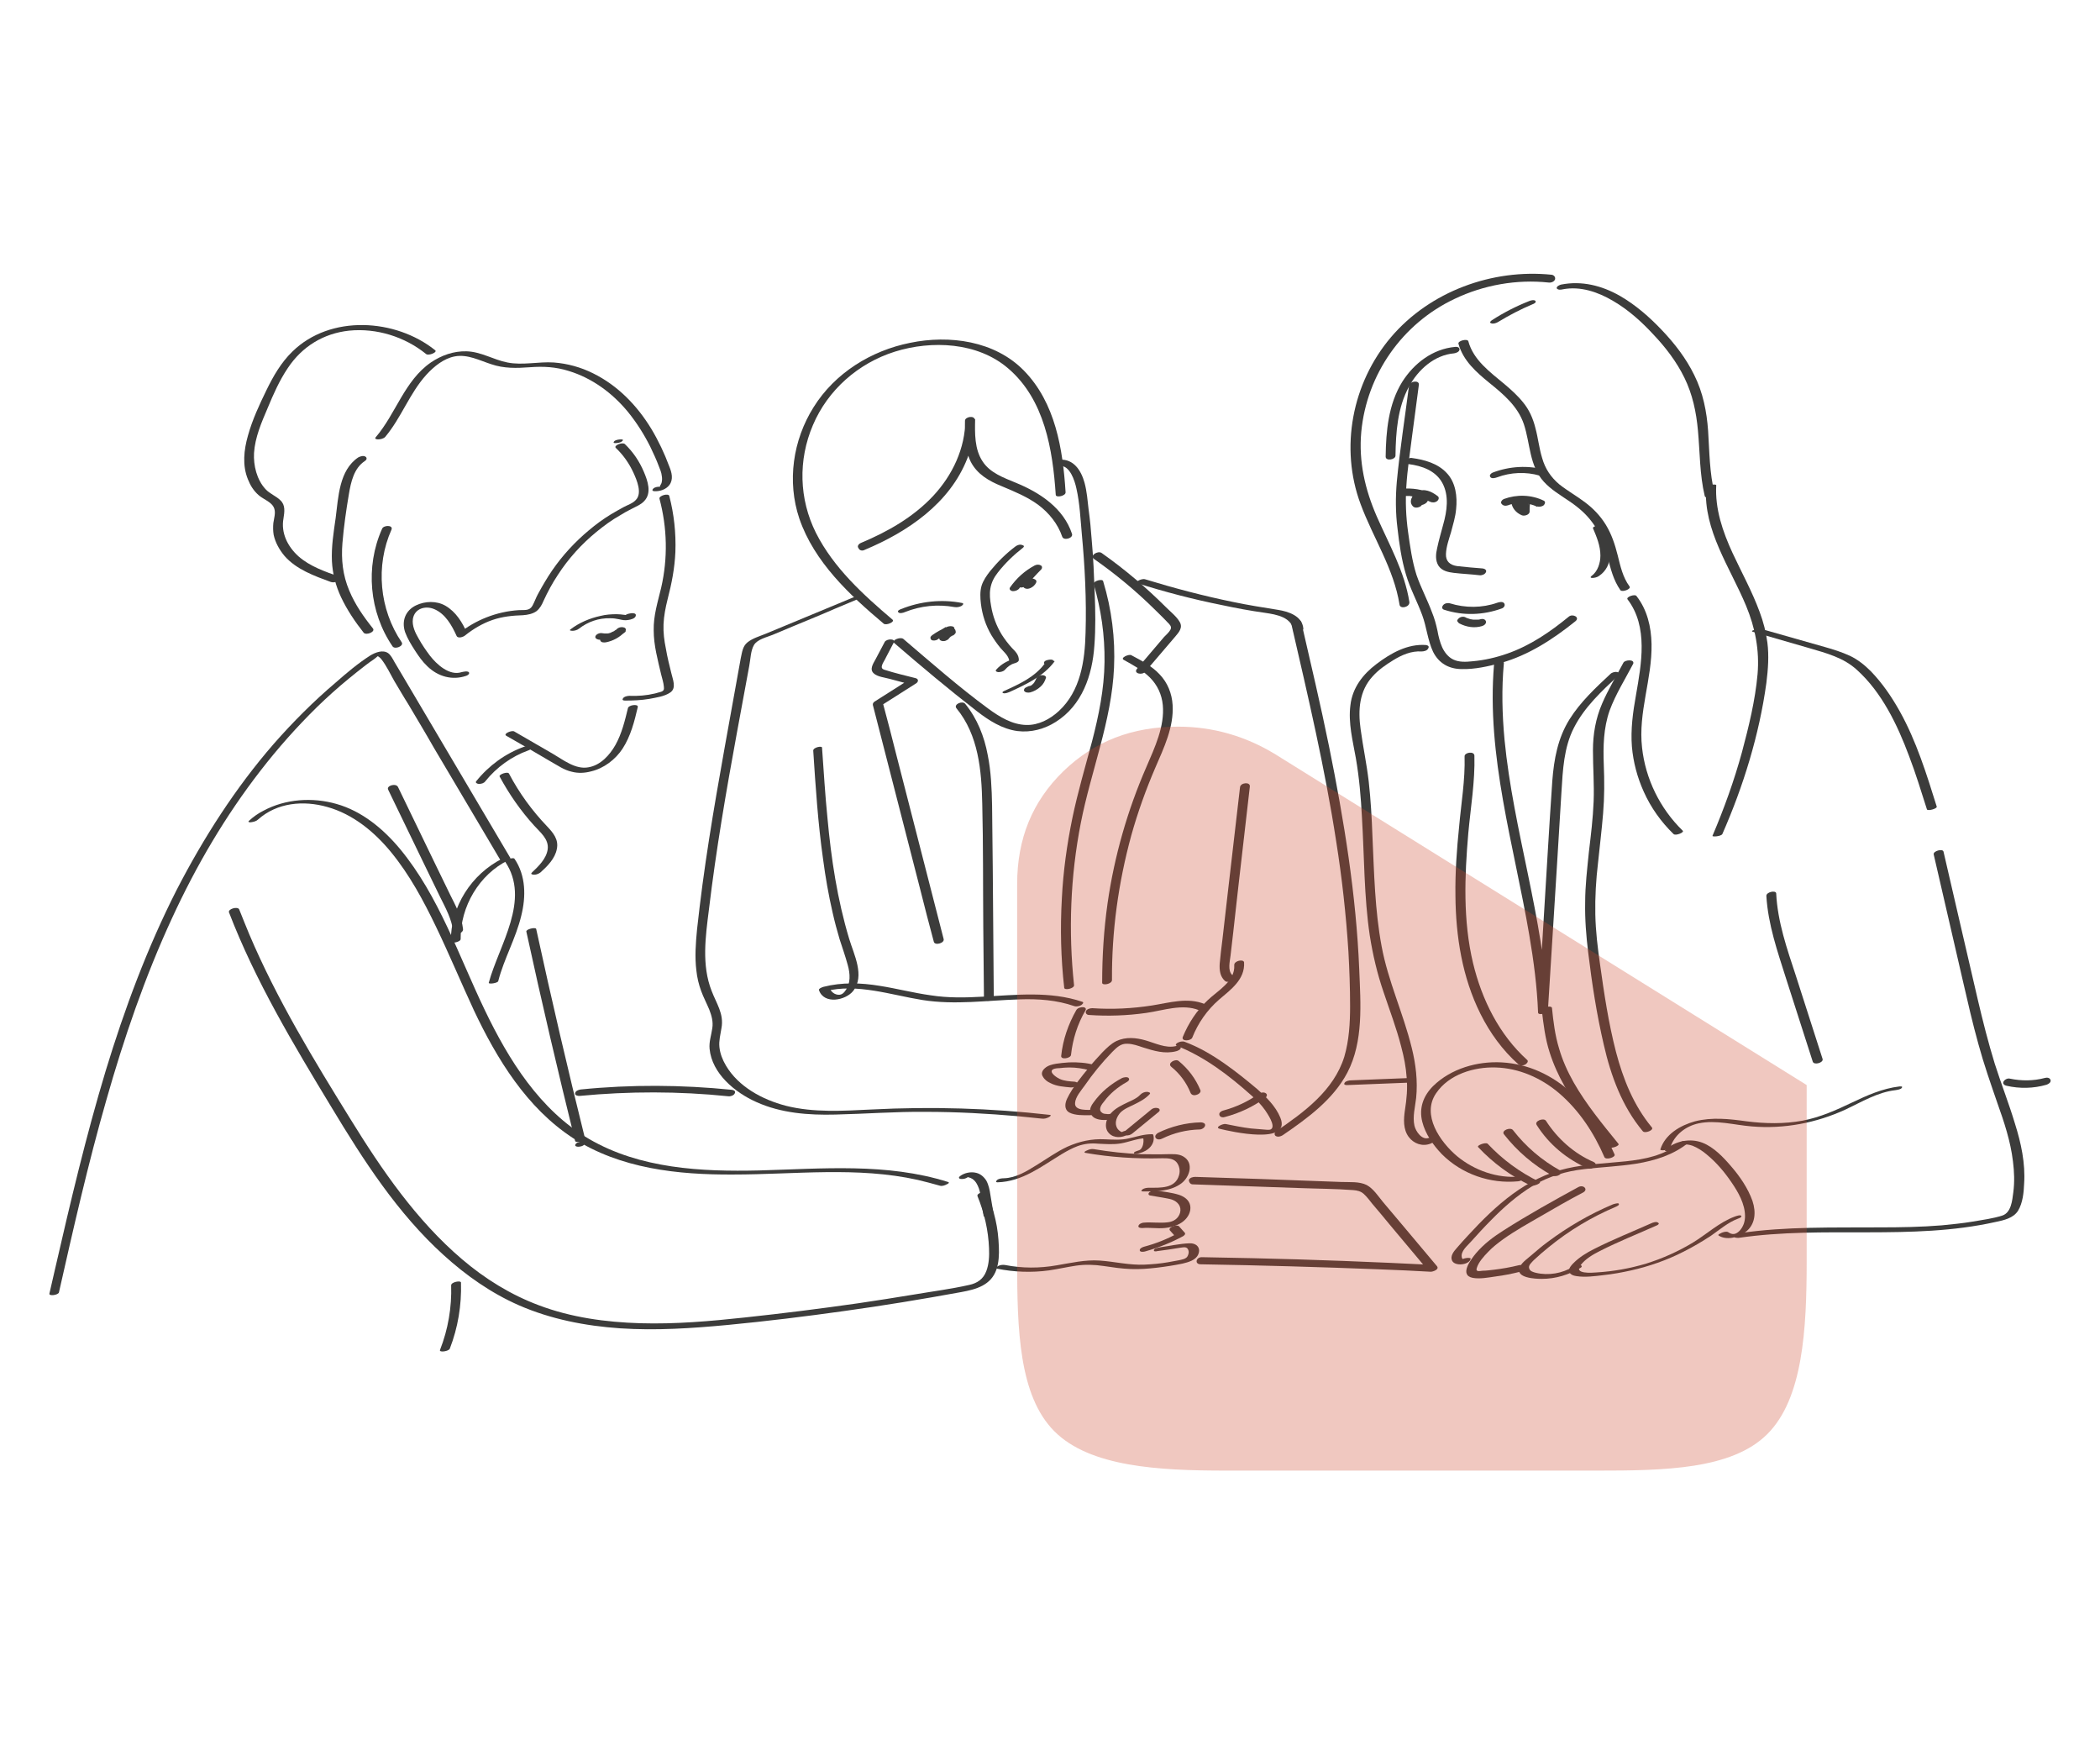 <?xml version="1.0" encoding="UTF-8"?> <svg xmlns="http://www.w3.org/2000/svg" xmlns:xlink="http://www.w3.org/1999/xlink" version="1.1" id="Calque_1" x="0px" y="0px" viewBox="0 0 620 515" style="enable-background:new 0 0 620 515;" xml:space="preserve"> <style type="text/css"> .st0{fill:#3C3C3B;} .st1{opacity:0.3;fill:#CC482E;enable-background:new ;} </style> <path class="st0" d="M17.4,381.5c4.3-19,8.6-38,14-56.8c5.2-18.3,11.4-36.4,19.4-53.7c7.1-15.4,15.7-30.1,26.1-43.5 c5.1-6.6,10.7-12.9,16.7-18.8c3-2.9,6.1-5.7,9.4-8.4c1.6-1.3,3.2-2.6,4.9-3.9c0.8-0.6,1.6-1.2,2.5-1.8c0.2-0.1,1.1-0.9,1.1-0.9 c0.2,0,0.9,0.6,1.1,0.9c1.5,1.9,2.6,4.3,3.8,6.4c1.4,2.3,2.7,4.6,4.1,6.8c2.6,4.4,5.2,8.7,7.7,13.1c5.2,8.8,10.5,17.7,15.7,26.5 c1.3,2.2,2.6,4.4,3.9,6.6c0.2-0.2,0.4-0.4,0.6-0.6c-9.2,4.6-15.4,14.2-15.3,24.6c0,0.6,2.9,0.1,2.9-0.8c-0.1-9.6,5.5-19.1,14.1-23.3 c0.1-0.1,0.7-0.4,0.6-0.6c-10.8-18.3-21.6-36.5-32.4-54.8c-0.6-1.1-1.3-2.1-1.9-3.2c-0.5-0.9-1-1.9-1.8-2.5 c-1.6-1.1-3.8-0.2-5.3,0.7c-3.6,2.3-6.9,5.1-10.1,7.9c-6.6,5.6-12.7,11.7-18.4,18.2c-11.3,13-20.7,27.7-28.6,43 c-8.7,17.1-15.4,35.1-21,53.5c-5.8,19.2-10.4,38.7-14.9,58.3c-0.6,2.5-1.1,4.9-1.7,7.4C14.3,382.7,17.2,382.3,17.4,381.5L17.4,381.5 z"></path> <path class="st0" d="M149.1,254.3c7.7,11.3-1.8,24.7-4.8,35.8c-0.1,0.5,2.7,0.1,2.8-0.5c1.7-6.6,5.2-12.6,6.8-19.3 c1.4-5.6,1.4-11.8-2-16.8C151.5,252.9,148.9,254,149.1,254.3L149.1,254.3z"></path> <path class="st0" d="M136.7,274.2c-0.4-3.6-2.2-6.9-3.8-10.1c-1.7-3.5-3.4-7-5.1-10.5c-3.4-7.1-6.9-14.2-10.3-21.3 c-0.6-1.2-3.5-0.4-2.9,0.8c3.4,7.1,6.9,14.2,10.3,21.3c1.7,3.5,3.4,7,5.1,10.5c1.6,3.2,3.4,6.5,3.8,10.1 C134,276.3,136.9,275.6,136.7,274.2L136.7,274.2z"></path> <path class="st0" d="M136.3,198.4c-3.6,1.2-7.4-2.3-9.4-4.9c-1.2-1.6-2.3-3.2-3.3-5c-1-1.7-2-3.8-1.7-5.8c0.5-3.1,3.7-4,6.3-2.9 c3.3,1.4,5.2,4.8,6.6,7.9c0.4,0.9,2.1,0.3,2.6-0.2c2.4-1.9,5.1-3.5,8-4.5s5.9-1.3,9-1.4c1.4-0.1,2.9-0.4,4-1.2 c1-0.8,1.6-1.9,2.1-3.1c1.2-2.6,2.6-5.2,4.2-7.6c3.1-4.8,7-9.1,11.4-12.7c2.2-1.8,4.5-3.5,7-4.9c1.1-0.7,2.2-1.3,3.4-1.9 c1.3-0.7,2.7-1.2,3.7-2.3c2.3-2.4,1-6-0.1-8.6c-1.3-3.1-3.2-5.9-5.6-8.2c-0.7-0.7-3.4,0.4-2.7,1.1c2.2,2.1,3.9,4.5,5.2,7.3 c1,2.2,2.7,6.1,0.7,8.1c-0.9,1-2.5,1.5-3.6,2.1c-1.3,0.7-2.5,1.4-3.7,2.1c-2.3,1.4-4.5,3-6.5,4.7c-4.1,3.4-7.8,7.4-10.9,11.9 c-1.5,2.2-2.9,4.6-4.2,7c-0.6,1.1-1,2.3-1.6,3.4c-0.9,1.6-2.4,1.2-4,1.3c-6.5,0.4-12.9,2.9-17.9,7c0.9-0.1,1.7-0.1,2.6-0.2 c-1.4-3.2-3.3-6.3-6.4-8.1c-2.6-1.5-6-1.4-8.7-0.1c-3.1,1.5-4.3,4.6-3.2,7.9c0.7,1.9,1.8,3.7,2.9,5.4s2.2,3.3,3.7,4.7 c3.1,3,7.3,4.2,11.4,2.8c0.4-0.1,1.2-0.6,0.8-1.1C137.9,198,136.8,198.3,136.3,198.4L136.3,198.4z"></path> <g> <g> <path class="st0" d="M181.6,130.8c0.6,0,1.5-0.1,2-0.5c0.4-0.3,0.5-0.6-0.2-0.6c-0.6,0-1.5,0.1-2,0.5 C181.1,130.5,181,130.8,181.6,130.8L181.6,130.8z"></path> </g> </g> <path class="st0" d="M112.8,156.1c-5,11.2-3.8,24.6,3.1,34.7c0.7,1,3.4-0.1,2.7-1.2c-6.6-9.7-7.8-22.6-3-33.3 C116.1,154.9,113.2,155,112.8,156.1L112.8,156.1z"></path> <path class="st0" d="M110.1,185.5c-2.8-3.5-5.3-7.1-7-11.2c-1.9-4.5-2.4-9.1-2-14c0.4-4.8,1.1-9.7,1.9-14.4c0.6-3.6,1.5-7.7,4.7-9.8 c0.5-0.3,0.8-0.9,0.2-1.3c-0.6-0.4-1.5-0.1-2.1,0.2c-5.7,3.8-5.9,11.8-6.7,17.9c-0.6,4.2-1.3,8.5-1.1,12.8c0.2,3.7,1.1,7.2,2.7,10.6 c1.8,3.8,4.1,7.2,6.7,10.5C108.2,187.6,110.9,186.5,110.1,185.5L110.1,185.5z"></path> <path class="st0" d="M113.7,129c4.8-5.7,7.2-12.9,12.2-18.4c2.2-2.4,5.1-4.8,8.4-5.4c3.7-0.7,7.3,1.2,10.7,2.3 c3.8,1.3,7.5,1.2,11.5,0.9c3.9-0.3,7.6-0.1,11.4,1.1c6.9,2.1,12.9,6.5,17.5,12.1c2.6,3.2,4.8,6.7,6.6,10.3c0.9,1.9,1.8,3.8,2.5,5.7 c0.4,1,0.8,1.9,0.9,3c0.1,0.6,0.1,1.3-0.1,2c-0.1,0.3-0.7,1.1-0.4,1.1c-0.6-0.1-1.6,0.1-2,0.5s-0.4,0.7,0.2,0.8 c1.7,0.1,3.5-0.5,4.5-1.8c1.3-1.7,0.7-3.8,0-5.5c-1.4-3.8-3.2-7.6-5.3-11.1c-4.2-6.9-9.9-12.8-17.2-16.4c-3.6-1.8-7.6-2.9-11.6-3.2 c-4.5-0.3-9.2,0.9-13.7,0c-4.1-0.8-7.8-3.2-12.1-3.3c-3.8-0.1-7.4,1.2-10.5,3.3c-7.8,5.4-10.3,15.1-16.3,22.1 c-0.4,0.5,0.4,0.6,0.7,0.6C112.3,129.7,113.2,129.5,113.7,129L113.7,129z"></path> <path class="st0" d="M100.1,170.2c-4.2-1.5-8.6-3-12-6c-3.2-2.9-5.2-6.9-4.4-11.2c0.3-1.9,0.6-3.9-0.9-5.3c-1.3-1.3-3.1-1.9-4.4-3.3 c-2.6-2.8-3.6-7-3.4-10.7c0.3-4.6,2.2-9,4-13.2c1.7-4.1,3.5-8.2,6-11.9c4.2-6.3,10.5-10.2,18.1-11c8.1-0.8,16.4,1.8,22.7,6.9 c0.7,0.6,3.4-0.5,2.7-1.1c-11.7-9.4-31-10.6-42.2,0.4c-3.3,3.2-5.6,7.2-7.6,11.3c-2.1,4.3-4.2,8.8-5.5,13.5c-1.2,4.2-1.7,8.8,0,12.9 c0.7,1.8,1.7,3.4,3.2,4.7s4,2,4.6,4c0.4,1.3-0.1,2.8-0.3,4.2c-0.1,1.2-0.1,2.3,0.1,3.5c0.5,2.3,1.7,4.4,3.2,6.2 c3.5,4,8.8,5.9,13.7,7.7c0.6,0.2,1.5,0.1,2-0.3C100.1,171,100.7,170.4,100.1,170.2L100.1,170.2z"></path> <path class="st0" d="M170.9,185.6c2.7-2.1,5.9-3.2,9.3-3.1c0.9,0,1.7,0.1,2.6,0.3c0.9,0.2,1.7,0.4,2.7,0.2c0.7-0.1,2-0.4,2.2-1.2 s-0.7-0.8-1.2-0.8c-0.6,0.1-1.6,0.2-1.9,0.7c-0.4,0.5,0.3,0.4,0.7,0.4h0.1c-0.2,0-0.5,0-0.7-0.1c0.2,0.1,0.3,0.4,0.2,0.5 c0.5-0.2,0.9-0.3,1.4-0.5c0.4-0.1-0.5-0.2-0.7-0.3c-0.4-0.1-0.8-0.2-1.2-0.2c-0.8-0.1-1.5-0.2-2.3-0.2c-1.6,0-3.2,0.1-4.8,0.5 c-3.2,0.7-6.3,2-8.9,4c-0.5,0.4,0.5,0.4,0.7,0.4C169.6,186.2,170.4,186,170.9,185.6L170.9,185.6z"></path> <path class="st0" d="M184.6,206.8c2.4,0,4.7-0.1,7.1-0.5c2-0.4,4.5-0.7,6.2-1.9c1.9-1.3,0.7-3.9,0.3-5.7c-0.6-2.4-1.2-4.8-1.6-7.2 c-0.5-2.4-0.8-4.8-0.7-7.2c0.1-2.5,0.6-5,1.2-7.4c1.2-4.6,2.1-9.2,2.3-14c0.2-5.6-0.4-11.1-1.8-16.5c-0.2-0.9-3.1-0.1-2.9,0.8 c2.3,8.6,2.5,17.6,0.5,26.3c-1,4.2-2.3,8.2-2.2,12.6c0,4.4,1.2,8.7,2.2,13c0.3,1.2,0.7,2.4,0.8,3.6c0.1,0.8,0,1.2-0.8,1.5 c-0.6,0.2-1.2,0.3-1.8,0.5c-2.5,0.6-5,0.8-7.6,0.7c-0.5,0-1.6,0.2-1.9,0.8C183.6,206.7,184.1,206.8,184.6,206.8L184.6,206.8z"></path> <path class="st0" d="M185.4,209c-0.9,3.7-1.8,7.5-3.7,10.9c-1.7,3-4.4,6-8,6.6c-3.8,0.7-7.4-2.2-10.5-4c-3.8-2.2-7.6-4.4-11.4-6.6 c-0.7-0.4-3.4,0.7-2.3,1.3c4.4,2.5,8.7,5,13.1,7.6c2,1.1,3.9,2.5,6.2,3c1.9,0.5,3.8,0.4,5.7-0.1c3.8-0.9,7.2-3.5,9.3-6.7 c2.4-3.7,3.5-8,4.5-12.3C188.5,207.7,185.6,208.1,185.4,209L185.4,209z"></path> <path class="st0" d="M154.8,220.4c-5.6,2-10.5,5.6-14.2,10.2c-0.4,0.5,0.4,0.8,0.8,0.8c0.7,0,1.5-0.2,1.9-0.8 c3.3-4.1,7.7-7.3,12.7-9.1c0.4-0.1,1.2-0.6,0.8-1.1C156.4,219.9,155.3,220.3,154.8,220.4L154.8,220.4z"></path> <path class="st0" d="M147.5,229.2c2.8,5.2,6.2,10.1,10.2,14.5c1.8,2,4.4,4,4,7c-0.4,2.8-2.7,5-4.7,6.9c-0.5,0.5,0.4,0.6,0.7,0.6 c0.7,0,1.4-0.3,1.9-0.7c2-1.8,4.3-4.1,4.8-6.9c0.6-2.8-1.1-4.8-2.9-6.7c-4.4-4.6-8.2-9.8-11.2-15.5 C150,227.6,147.2,228.6,147.5,229.2L147.5,229.2z"></path> <path class="st0" d="M155.4,275c4.5,20.7,9.3,41.2,14.4,61.8c0.2,0.7,3.1,0,2.9-0.8c-5.1-20.5-9.9-41.1-14.4-61.8 C158.1,273.6,155.2,274.3,155.4,275L155.4,275z"></path> <g> <g> <path class="st0" d="M170.7,338.5c0.6,0,1.6-0.2,1.9-0.8c0.3-0.6-0.3-0.7-0.8-0.7c-0.6,0-1.6,0.2-1.9,0.8 C169.6,338.3,170.2,338.5,170.7,338.5L170.7,338.5z"></path> </g> </g> <path class="st0" d="M67.6,269.3c7.8,20.3,19.1,39.1,30.3,57.6c9.4,15.6,19.5,31.3,33.1,43.6c6.6,6,14,11.2,22.2,14.8 c9.4,4.1,19.6,6.1,29.9,6.8c10.6,0.7,21.2,0,31.8-1c11.5-1.1,22.9-2.5,34.3-4.1c11.6-1.6,23.1-3.5,34.6-5.6c4.4-0.8,8.8-2,10.4-6.7 c0.7-2.1,0.8-4.4,0.7-6.7c-0.1-2.7-0.4-5.4-1-8s-1.4-5.2-2.4-7.7c-0.4-1-3.3-0.1-2.9,0.8c2,4.9,3.2,10.1,3.4,15.4 c0.1,2.2,0,4.6-0.8,6.7c-0.9,2.4-2.7,3.6-5.1,4.1c-5.3,1.2-10.8,1.9-16.1,2.8c-5.5,0.9-11.1,1.8-16.6,2.6c-11.2,1.6-22.3,3-33.5,4.2 c-10.2,1.1-20.5,2-30.8,1.7c-10.2-0.3-20.5-1.7-30-5.3c-8.3-3.1-15.9-7.8-22.7-13.6c-13.5-11.5-23.7-26.4-32.9-41.3 c-10.9-17.6-21.8-35.5-29.9-54.6c-1-2.4-2-4.9-3-7.4C70.1,267.5,67.3,268.3,67.6,269.3L67.6,269.3z"></path> <path class="st0" d="M76.2,241.9c5.6-5,13.4-5.7,20.4-3.7c7.6,2.1,14,7.4,18.9,13.4c5.4,6.6,9.5,14.2,13.2,21.9 c3.9,8.1,7.4,16.5,11.2,24.7c6.8,14.4,15.6,28.8,29.2,37.7c14,9.1,31.1,10.9,47.4,10.8c18.2,0,36.6-2.4,54.5,1.6 c2.2,0.5,4.3,1.1,6.5,1.7c0.6,0.2,1.5-0.1,2-0.4c0.3-0.1,1-0.5,0.4-0.7c-18.1-5.7-37.2-3.9-55.8-3.4c-17,0.4-35.1-0.5-50.2-9.3 c-14.5-8.5-23.7-23.3-30.8-38.1c-7.7-16-13.5-33.6-25-47.5c-5-6-11.3-11.2-18.8-13.3c-7-2-15-1.5-21.5,2c-1.6,0.8-3,1.8-4.3,3 c-0.5,0.4,0.4,0.5,0.7,0.4C74.9,242.6,75.7,242.4,76.2,241.9L76.2,241.9z"></path> <path class="st0" d="M133.2,379.4c0.2,6.5-0.9,13-3.3,19.1c-0.3,0.8,2.6,0.4,2.9-0.4c2.4-6.2,3.5-12.8,3.3-19.5 C136.1,377.9,133.2,378.4,133.2,379.4L133.2,379.4z"></path> <path class="st0" d="M285.7,347.5c0.2-0.2-0.1,0-0.2,0c-0.2,0.1,0.1,0,0.1,0s0.2,0,0.3,0c0.4,0.1,0.9,0.3,1.2,0.5 c1,0.7,1.5,1.7,1.9,2.8c0.4,1.2,0.6,2.4,0.7,3.7c0.2,1.5,0.5,3,0.7,4.4c0.1,0.7,3,0.1,2.9-0.8c-0.3-1.8-0.6-3.6-0.9-5.4 c-0.2-1.4-0.5-2.9-1.2-4.2c-0.7-1.1-1.7-2-3-2.3c-1.6-0.4-3.5,0-4.8,1c-0.4,0.3-0.4,0.7,0.2,0.8 C284.3,348.1,285.2,347.9,285.7,347.5L285.7,347.5z"></path> <path class="st0" d="M294.5,349c7.4-0.2,13.1-4.8,19.1-8.4c1.5-0.9,3-1.7,4.6-2.3c2-0.7,3.9-0.9,6-0.7c2.3,0.1,4.5,0.3,6.8-0.1 s4.6-1.4,7-1.5c-0.2-0.1-0.3-0.1-0.5-0.2c0.3,1.1,0,3.5-1.4,3.8c-0.2,0.1-1.5,0.4-1.3,0.8c0.1,0.4,1.4,0.1,1.6,0 c2.5-0.6,4.8-2.6,4.1-5.4c0-0.2-0.4-0.2-0.5-0.2c-2.3,0-4.4,0.7-6.6,1.2c-2.4,0.6-4.7,0.4-7.2,0.3c-3.9-0.2-7.5,0.6-11.1,2.2 c-3.2,1.5-6.1,3.6-9.2,5.5c-2.9,1.8-6,3.7-9.5,3.8c-0.6,0-1.5,0.1-2,0.5C294,348.7,293.9,349,294.5,349L294.5,349z"></path> <path class="st0" d="M320.4,340.3c7.4,1.3,15,1.8,22.5,1.6c1.5,0,3.3-0.1,4.4,1.1c0.9,1,1.2,2.6,0.8,3.9c-1.1,4-5.6,3.7-8.8,3.7 c-0.6,0-1.5,0.1-2,0.5c-0.4,0.3-0.5,0.6,0.2,0.6c3.9,0,8.1,0,11.3-2.4c2.4-1.8,3.8-6,0.6-7.9c-1.5-0.9-3.3-0.7-5-0.7 c-2.4,0.1-4.9,0-7.3,0c-4.8-0.2-9.5-0.7-14.2-1.5c-0.7-0.1-1.4,0.1-2,0.4C320.6,339.7,319.8,340.1,320.4,340.3L320.4,340.3z"></path> <path class="st0" d="M339.6,352.9c1.2,0.2,2.4,0.4,3.6,0.6c0.9,0.2,1.9,0.3,2.8,0.6c1.7,0.6,2.9,2,2.4,3.9c-0.5,1.7-1.9,2.6-3.6,2.8 c-2.4,0.3-4.8-0.1-7.1,0.1c-0.5,0-1.5,0.4-1.6,1s0.9,0.6,1.2,0.6c2.2-0.2,4.3,0.2,6.5,0c2-0.2,4.2-0.8,5.7-2.1 c1.3-1.1,2.2-2.8,1.9-4.5c-0.3-1.7-1.8-2.7-3.3-3.2c-2.2-0.7-4.5-0.9-6.7-1.3c-0.7-0.1-1.5,0.1-2,0.5S339,352.8,339.6,352.9 L339.6,352.9z"></path> <path class="st0" d="M345.4,363.2c0.6,0.6,1.1,1.3,1.7,1.9c0.2-0.3,0.3-0.6,0.5-1c-3.1,1.7-6.4,3-9.8,3.9c-0.4,0.1-1.4,0.5-1.3,1.1 s1.3,0.4,1.6,0.3c3.9-1.1,7.7-2.6,11.2-4.5c0.3-0.2,0.8-0.6,0.5-1c-0.6-0.6-1.1-1.3-1.7-1.9C347.5,361.3,344.7,362.3,345.4,363.2 L345.4,363.2z"></path> <path class="st0" d="M341.7,369.3c2.3-0.3,4.5-0.6,6.8-1c0.9-0.1,1.9-0.4,2.3,0.6c0.3,0.7,0.1,1.5-0.3,2.1c-0.6,0.7-1.6,0.8-2.4,1 c-1.1,0.2-2.2,0.4-3.3,0.6c-2.3,0.4-4.6,0.6-6.9,0.7c-4.5,0.2-8.8-0.9-13.2-1.2c-4.3-0.3-8.5,0.7-12.7,1.4 c-5.1,0.9-10.2,0.9-15.3-0.1c-0.7-0.1-1.4,0-2,0.3c-0.2,0.1-1,0.7-0.3,0.8c5,1,10.2,1.2,15.3,0.5c2.7-0.4,5.3-1,8-1.4 s5.4-0.3,8.1,0.1s5.3,0.8,8.1,0.9c2.6,0.1,5.1-0.1,7.7-0.4c2.5-0.3,5.1-0.7,7.5-1.2c1.7-0.4,4-1,4.7-2.8c0.8-2-0.7-3.3-2.6-3.2 c-2.9,0.1-5.9,0.8-8.8,1.2c-0.4,0.1-1.7,0.3-1.7,0.8C340.5,369.5,341.4,369.4,341.7,369.3L341.7,369.3z"></path> <path class="st0" d="M352.1,349.6c10.6,0.4,21.1,0.7,31.7,1.1c5.2,0.2,10.5,0.2,15.7,0.6c1.2,0.1,2.2,0.3,3.1,1.1c1,0.9,1.8,2,2.6,3 c1.7,2,3.4,4,5.1,6.1c3.8,4.5,7.6,9.1,11.4,13.6c0.6-0.6,1.2-1.1,1.8-1.7c-17.9-0.9-35.7-1.6-53.6-2c-5-0.1-10.1-0.2-15.1-0.3 c-1.7,0-2.2,2.1-0.3,2.1c17.7,0.3,35.3,0.8,53,1.5c5,0.2,10,0.4,14.9,0.7c0.7,0,2.7-0.7,1.8-1.7c-3.5-4.2-7-8.3-10.5-12.5 c-1.8-2.1-3.6-4.3-5.4-6.4c-1.4-1.7-2.8-3.9-4.8-5c-2.2-1.1-5.1-0.8-7.5-0.9c-2.7-0.1-5.4-0.2-8.2-0.3c-5.4-0.2-10.9-0.4-16.3-0.6 c-6.2-0.2-12.4-0.4-18.6-0.6c-0.7,0-1.6,0.2-1.9,0.9C351,349,351.5,349.6,352.1,349.6L352.1,349.6z"></path> <path class="st0" d="M495.8,337.4c-4.5,3.7-10.2,4.8-15.8,5.4c-5.8,0.6-11.7,0.8-17.4,2.1c-12,2.7-21,10.9-29.1,19.7 c-1.2,1.3-2.4,2.6-3.5,3.9c-0.8,0.9-1.9,2.3-1.3,3.6c0.8,1.8,5.1,1.3,5.5-0.5c0.1-0.6-2.7-0.2-2.9,0.5c0,0.1,0,0.1,0,0.2 c1.2-0.1,1.5-0.2,0.9-0.4c0-0.1-0.3-0.2-0.4-0.3c-0.4-0.5-0.3-1.3-0.1-1.8c0.5-1.3,1.8-2.4,2.7-3.4c1.9-2.1,3.7-4.1,5.7-6.1 c3.8-3.9,7.9-7.5,12.5-10.3c4.7-2.8,9.8-4.3,15.2-4.9c5.1-0.6,10.2-0.8,15.3-1.6c5.5-0.9,11-2.6,15.4-6.2c0.5-0.4-0.5-0.5-0.7-0.5 C497.1,336.7,496.3,336.9,495.8,337.4L495.8,337.4z"></path> <path class="st0" d="M466,350.4c-7.5,4.1-14.9,8.2-22.1,12.8c-3,1.9-5.8,4-8.1,6.7c-1.5,1.8-5.1,6.5-1,7.3c2.1,0.4,4.6-0.1,6.7-0.4 c2.4-0.3,4.9-0.8,7.3-1.4c1.8-0.4,1.3-2.4-0.5-1.9c-2.4,0.6-4.8,1-7.2,1.3c-1.1,0.1-2.2,0.3-3.4,0.3c-0.9,0.1-2.1,0.4-1.7-0.8 c0.5-1.7,2.1-3.5,3.4-4.8c1.3-1.4,2.9-2.6,4.4-3.7c3.5-2.5,7.3-4.6,11.1-6.8c4.1-2.4,8.3-4.8,12.5-7 C469,351.1,467.5,349.6,466,350.4L466,350.4z"></path> <path class="st0" d="M476.2,355.5c-6.9,2.9-13.4,6.7-19.4,11.2c-1.5,1.1-2.9,2.3-4.3,3.5c-1.2,1.1-3.1,2.3-3.8,3.8 c-1.5,3.3,4.7,3.5,6.5,3.5c4.1,0,8-1.2,11.5-3.3c0.5-0.3,0.3-0.7-0.2-0.8c-0.7-0.1-1.5,0.2-2,0.5c-3.3,2-7.3,2.7-11.1,1.8 c-0.7-0.2-1.6-0.4-1.9-1.2c-0.4-1,0.7-1.8,1.3-2.5c1.5-1.4,3-2.7,4.5-3.9c6-4.9,12.7-8.9,19.8-11.9c0.4-0.2,1.1-0.5,0.8-0.9 C477.8,355,476.5,355.4,476.2,355.5L476.2,355.5z"></path> <path class="st0" d="M487.5,361.1c-5.6,2.5-11.4,4.8-16.9,7.6c-2.2,1.1-4.3,2.4-6,4.1c-0.6,0.6-1.6,1.6-1.3,2.6 c0.3,0.9,1.4,1.2,2.2,1.3c2.5,0.4,5.4,0,7.9-0.3c2.8-0.3,5.5-0.8,8.2-1.4c5.3-1.2,10.5-3,15.4-5.5c2.8-1.4,5.5-3,8.1-4.7 c2.6-1.8,5.1-4,8.1-5.1c0.3-0.1,1.1-0.4,0.9-0.8c-0.3-0.4-1.6,0.1-1.9,0.2c-4.6,1.7-8.3,5.2-12.4,7.7c-4.3,2.6-9,4.7-13.8,6.2 c-4.7,1.4-9.6,2.3-14.6,2.6c-1.2,0.1-7,0.6-4.7-2.2c1.4-1.8,3.6-3.1,5.6-4.1c5.5-2.8,11.3-5.1,16.9-7.6c0.4-0.2,0.8-0.5,0.3-0.8 C489,360.5,487.9,360.9,487.5,361.1L487.5,361.1z"></path> <path class="st0" d="M494.3,339.2c1.6-1.5,3.3-1.7,5.4-1c1.5,0.6,2.9,1.5,4.2,2.6c2.8,2.3,5.2,5.1,7.3,8.2c2,2.9,4,6.4,4,10 c0,1.6-0.5,3.1-1.6,4.3c-1.1,1.1-2.1,1.3-3.4,0.4c-0.5-0.3-1.4,0-1.9,0.2c-0.1,0.1-1.3,0.5-0.9,0.8c2.3,1.5,5.8,0.6,7.9-1 c3-2.2,3.2-5.9,2.1-9.2c-1.3-3.7-3.7-7.2-6.2-10.1c-2.3-2.7-5.2-5.8-8.6-7.1c-3.6-1.4-8.1-0.5-10.9,2.1c-0.5,0.4,0.4,0.4,0.7,0.4 C492.9,339.8,493.8,339.6,494.3,339.2L494.3,339.2z"></path> <path class="st0" d="M493.1,338.8c1.2-3.8,4.6-6.4,8.4-7.2c5.1-1.1,10.6,0.5,15.7,0.9c9.5,0.8,19-1,27.7-5c4.7-2.2,9.4-5.1,14.7-5.7 c0.5-0.1,1.6-0.2,1.9-0.7c0.3-0.5-0.3-0.4-0.7-0.4c-5,0.6-9.5,2.6-13.9,4.7c-4.8,2.3-9.5,4.4-14.7,5.4c-5.5,1-11,0.9-16.5,0.2 c-5.1-0.7-10.2-1.3-15.3,0c-4.3,1.2-8.8,3.8-10.2,8.3C490.1,339.8,492.9,339.5,493.1,338.8L493.1,338.8z"></path> <path class="st0" d="M513.3,365.4c25.2-3.7,50.9,0.9,75.9-4.7c2.4-0.5,5.2-1.1,6.6-3.3c1.4-2.3,1.7-5.4,1.8-8c0.4-6-0.9-12-2.7-17.7 c-1.8-6-4.1-11.8-6-17.8c-1.9-6.2-3.5-12.5-5-18.9c-3.4-14.5-6.7-29-10.1-43.6c-0.2-1-3.1-0.2-2.9,0.8c2.9,12.6,5.8,25.1,8.7,37.7 c1.4,6.1,2.8,12.2,4.5,18.3c1.6,5.9,3.6,11.6,5.6,17.4c2,5.6,3.9,11.3,4.6,17.2c0.4,3.1,0.5,6.2,0.1,9.2c-0.3,2.3-0.6,5.9-3.2,6.8 c-2.8,0.9-5.9,1.3-8.8,1.8c-3,0.5-6.1,0.8-9.1,1.1c-6.1,0.5-12.2,0.6-18.3,0.6c-13.8,0.1-27.7-0.3-41.3,1.7c-0.5,0.1-1.6,0.3-1.7,1 C512,365.4,512.9,365.4,513.3,365.4L513.3,365.4z"></path> <path class="st0" d="M521.5,264.5c0.5,8.4,3.3,16.4,5.8,24.3c2.6,8.2,5.3,16.4,7.9,24.6c0.4,1.1,3.2,0.3,2.9-0.8 c-2.6-8.2-5.3-16.4-7.9-24.6c-2.6-7.9-5.4-15.9-5.8-24.3C524.3,262.7,521.4,263.3,521.5,264.5L521.5,264.5z"></path> <path class="st0" d="M517.5,186.5c5.5,1.6,11.1,3.2,16.6,4.8c5.1,1.5,10.2,2.8,14.2,6.5c7.3,6.6,11.9,16.2,15.3,25.3 c2,5.2,3.6,10.5,5.3,15.8c0.2,0.6,3.1-0.2,2.9-0.8c-3-9.6-6-19.3-10.9-28.1c-2.4-4.3-5.2-8.4-8.6-11.9c-1.8-1.8-3.8-3.4-6.1-4.5 c-2.4-1.1-4.9-1.9-7.4-2.6c-6.3-1.8-12.6-3.6-19-5.4c-0.6-0.2-1.5,0.1-2,0.4C517.6,186,516.9,186.3,517.5,186.5L517.5,186.5z"></path> <path class="st0" d="M479.3,195.6c-2.1,4-4.5,7.9-6.3,12.1c-1.9,4.4-2.7,9-2.7,13.8c0,5,0.4,10.1,0.2,15.1c-0.2,5-0.8,9.9-1.4,14.9 c-0.5,5-1.1,9.9-1.1,14.9c-0.1,4.9,0.3,9.9,0.9,14.8c1.1,9.1,2.5,18.2,4.6,27.2c2.1,9.2,5.4,18.2,11.5,25.5c0.6,0.8,3.4-0.3,2.7-1.1 c-5.4-6.5-8.5-14.3-10.6-22.3c-2.2-8.5-3.5-17.2-4.7-25.8c-0.7-4.9-1.3-9.8-1.4-14.8c-0.1-5.1,0.2-10.2,0.8-15.2 c0.5-4.9,1.1-9.7,1.5-14.6c0.4-4.8,0.4-9.6,0.2-14.4c-0.2-5.4-0.1-10.7,1.7-15.9c1.8-4.9,4.6-9.3,7-13.9 C482.6,194.5,479.7,194.8,479.3,195.6L479.3,195.6z"></path> <path class="st0" d="M432.4,223.3c0.2,6.9-1,13.8-1.6,20.6c-0.7,6.8-1.2,13.6-1.1,20.5c0.1,12,2,24.1,7.4,34.9 c2.8,5.6,6.5,10.7,11.1,14.8c0.5,0.5,1.3,0.5,2,0.2c0.4-0.2,1.2-0.9,0.7-1.4c-8.3-7.5-13.4-17.8-16-28.6c-3-12.6-2.5-25.6-1.4-38.4 c0.7-7.6,2-15.2,1.8-22.8C435.3,221.6,432.3,222.1,432.4,223.3L432.4,223.3z"></path> <path class="st0" d="M441.1,196.1c-2.3,27.1,5.9,53.4,10.4,79.9c1.3,7.6,2.3,15.2,2.6,22.9c0,0.9,2.8,0.3,2.9-0.6 c0.9-14.4,1.8-28.8,2.7-43.2c0.4-7.1,0.9-14.2,1.3-21.3c0.4-6.5,0.7-13.2,3.7-19c3.1-6.1,8.2-10.8,13.1-15.4c0.5-0.4,0.3-0.9-0.3-1 c-0.6-0.2-1.6,0.1-2,0.5c-4.4,4.1-8.9,8.3-12.1,13.4c-3.5,5.6-4.6,11.8-5.1,18.2c-1,14.5-1.8,29-2.7,43.4c-0.5,8.3-1,16.5-1.5,24.8 c1-0.2,1.9-0.4,2.9-0.6c-1.2-27-10.2-52.9-12.8-79.7c-0.7-7.5-0.9-15.1-0.2-22.6C444.1,194.5,441.2,195.1,441.1,196.1L441.1,196.1z"></path> <path class="st0" d="M455.2,298.2c0.5,4.2,1,8.4,2.3,12.4c1.1,3.5,2.6,6.8,4.4,10c3.7,6.5,8.4,12.3,13.2,18c0.5,0.6,3.3-0.4,2.7-1 c-4.7-5.8-9.5-11.6-13.2-18.1c-1.8-3.2-3.3-6.5-4.3-10c-1.2-3.9-1.7-8-2.1-12C458,296.7,455.1,297.3,455.2,298.2L455.2,298.2z"></path> <path class="st0" d="M421,190.4c-5.4-0.4-10.4,2.4-14.6,5.6c-4,3-7.1,7-7.7,12.1c-0.7,5.3,0.7,10.6,1.6,15.7 c1,5.8,1.5,11.6,1.8,17.5c0.7,11.6,0.6,23.3,2.3,34.8c0.9,5.7,2.2,11.3,4.1,16.8c1.8,5.4,3.8,10.6,5.2,16.1c0.8,3,1.4,6,1.6,9.1 c0.3,3.2,0,6.3-0.5,9.5c-0.4,2.7-0.6,5.7,1.1,8c1.5,2,4,2.9,6.4,2c0.5-0.2,1.4-0.6,1.2-1.2c-0.2-0.6-1.2-0.6-1.7-0.5 c-2,0.7-3.8-1.9-4.2-3.6c-0.6-2.7,0.2-5.5,0.5-8.2c0.5-5-0.1-10-1.3-14.8c-2.5-10.2-7-19.7-8.9-30c-2-10.7-2.2-21.6-2.7-32.4 c-0.2-5.4-0.5-10.8-1.1-16.2c-0.6-5.2-1.7-10.3-2.4-15.5c-0.8-5.6-0.4-11.3,3.6-15.6c1.7-1.9,3.9-3.4,6-4.7c2.6-1.6,5.4-2.8,8.4-2.6 c0.6,0,1.6-0.2,1.9-0.8C422.1,190.8,421.6,190.5,421,190.4L421,190.4z"></path> <path class="st0" d="M476.7,340.8c-6-13.8-17.4-26.3-33.3-27.2c-7.2-0.4-15,1.8-20.3,7c-2.9,2.9-4.2,6.5-3.2,10.5 c0.9,3.6,3.2,6.9,5.8,9.6c5.9,5.9,14.3,8.8,22.5,8c0.4,0,1.6-0.4,1.7-0.9c0-0.6-0.8-0.5-1.2-0.5c-6.6,0.6-13.4-1.8-18.5-6 c-5-4.2-10.6-12.2-6.2-18.6c3.8-5.6,11.2-7.8,17.6-7.6c6.9,0.2,13.4,3.1,18.6,7.5c6,5.1,10.4,11.8,13.5,19 C474.2,342.5,477,341.6,476.7,340.8L476.7,340.8z"></path> <path class="st0" d="M436.4,338.6c4.4,4.7,9.6,8.5,15.4,11.3c0.6,0.3,1.3,0,1.9-0.2c0.1,0,1.3-0.6,0.9-0.8 c-5.8-2.8-11-6.6-15.4-11.3C438.6,337.1,435.9,338.1,436.4,338.6L436.4,338.6z"></path> <path class="st0" d="M444,334.8c3.9,5,8.8,9.2,14.3,12.2c0.6,0.3,1.5,0.2,2.1-0.2c0.4-0.3,0.8-1,0.2-1.3c-5.4-3-10.1-7-13.9-11.9 C445.9,332.6,443.2,333.7,444,334.8L444,334.8z"></path> <path class="st0" d="M453.7,332.1c3.6,5.7,8.9,10.1,15.1,12.8c1.1,0.5,3.4-1.1,1.7-1.9c-5.8-2.5-10.7-6.9-14.1-12.2 C455.7,329.9,452.9,330.9,453.7,332.1L453.7,332.1z"></path> <path class="st0" d="M430.6,101.5c1.4,5,5.3,8.4,9.1,11.5c4.2,3.4,8.4,6.9,10.2,12.2c1.9,5.7,1.6,12.3,5.9,17 c2.1,2.3,4.8,3.9,7.3,5.6c2.7,1.8,5.1,3.8,7,6.4c2.3,3,3.6,6.5,4.5,10.1c0.9,3.5,1.7,6.9,3.8,9.9c0.5,0.7,3.3-0.3,2.7-1.1 c-2-2.7-2.7-6-3.5-9.2s-1.8-6.2-3.5-9c-1.6-2.6-3.7-4.8-6.1-6.6c-2.5-1.9-5.2-3.4-7.6-5.3c-2.5-2.1-4.2-4.6-5.1-7.8 c-0.9-2.9-1.2-6-2-8.9c-0.7-2.8-1.8-5.3-3.6-7.5c-1.6-2-3.6-3.8-5.5-5.4c-4.3-3.6-9.2-7.1-10.7-12.7 C433.2,99.9,430.3,100.6,430.6,101.5L430.6,101.5z"></path> <path class="st0" d="M442.2,95.1c3.3-2,6.7-3.8,10.3-5.3c0.3-0.1,1.2-0.5,0.8-1c-0.4-0.4-1.5-0.1-1.9,0.1c-3.8,1.5-7.5,3.4-10.9,5.6 c-0.3,0.2-0.9,0.7-0.3,0.9C440.7,95.7,441.7,95.4,442.2,95.1L442.2,95.1z"></path> <path class="st0" d="M461.4,85.4c5.2-1,10.4,0.8,14.8,3.4c4.5,2.6,8.5,6.2,12,10c3.6,3.8,6.8,8,9.1,12.7c2.4,4.9,3.5,10.1,4,15.6 c0.6,6.5,0.5,13,2,19.3c0.2,1,3.1,0.2,2.9-0.8c-1.5-6-1.5-12.2-1.9-18.4c-0.4-5.7-1.5-11.3-4.1-16.5c-2.4-4.9-5.7-9.2-9.5-13.2 c-3.7-3.9-7.8-7.5-12.5-10.2c-5.3-3-11.2-4.5-17.3-3.3c-0.4,0.1-1.4,0.5-1.3,1.1C460,85.7,461,85.5,461.4,85.4L461.4,85.4z"></path> <path class="st0" d="M458.1,81.1c-17.5-1.8-35.9,4.9-47.4,18.4s-15.2,32.7-9,49.3c3.7,10,9.8,19,11.5,29.7c0.2,1.4,3.1,0.7,2.9-0.8 c-1.4-9-6-17-9.6-25.2c-3.5-8-5.4-16.3-4.6-25c1.6-17,12.1-32,27.6-39.3c8.6-4.1,18.3-5.8,27.7-4.8c0.7,0.1,1.6-0.2,1.9-0.9 C459.3,81.8,458.8,81.2,458.1,81.1L458.1,81.1z"></path> <path class="st0" d="M429.6,102.4c-6.6,0.6-12.1,4.8-15.6,10.3c-4.1,6.6-4.8,14.6-4.9,22.1c0,1.4,2.9,0.9,2.9-0.3 c0.1-6.9,0.6-14.2,4-20.4c2.7-5,7.5-9.3,13.3-9.8c0.6-0.1,1.5-0.4,1.6-1.1S430.1,102.3,429.6,102.4L429.6,102.4z"></path> <path class="st0" d="M416,113.8c-1.2,9.4-2.7,18.9-3.6,28.3c-0.4,4.6-0.4,9.2,0.2,13.9c0.5,4.5,1.2,9.3,2.5,13.6 c1.2,4.1,3.3,7.9,4.8,12c1.3,3.5,1.6,7.4,3.2,10.8c1.7,3.4,4.7,5.1,8.5,5.1c3.8,0.1,7.8-0.8,11.5-1.8c8.2-2.3,15.4-7,22-12.3 c1.5-1.2-0.8-2.3-1.9-1.4c-5.5,4.5-11.3,8.5-18.1,10.9c-3.4,1.2-6.9,2-10.4,2.3c-1.9,0.2-3.9,0.3-5.6-0.5c-1.5-0.7-2.6-2.1-3.3-3.6 c-0.7-1.6-1.1-3.2-1.4-4.9c-0.4-1.9-0.9-3.7-1.6-5.4c-1.4-3.8-3.3-7.3-4.6-11.1c-1.3-4.1-1.9-8.5-2.5-12.8 c-0.6-4.4-0.8-8.8-0.5-13.3c0.3-5,1.1-10,1.7-14.9c0.7-5,1.3-10,2-15.1C419.1,112.1,416.2,112.5,416,113.8L416,113.8z"></path> <path class="st0" d="M415.9,137c3.9,0.5,7.9,1.9,9.9,5.5c2.1,3.8,1.4,8.4,0.3,12.3c-0.6,2.3-1.3,4.6-1.8,7c-0.4,1.7-0.6,3.6,0.4,5.2 c1,1.5,2.8,1.9,4.5,2.1c2.5,0.3,5.1,0.4,7.6,0.7c0.6,0.1,1.6-0.2,1.9-0.9c0.3-0.6-0.3-1-0.9-1.1c-2.5-0.2-5.1-0.4-7.6-0.7 c-2.1-0.3-3.4-1.4-3.3-3.6c0.1-2.2,0.9-4.4,1.5-6.4c0.6-2.3,1.3-4.5,1.5-6.8c0.4-3.7-0.1-7.9-2.8-10.7c-2.6-2.8-6.5-3.9-10.2-4.4 C415.6,134.9,414,136.7,415.9,137L415.9,137z"></path> <path class="st0" d="M480.5,176.9c6.2,8.1,4.1,19.1,2.5,28.3c-0.9,5-1.6,10.1-1.2,15.2c0.4,4.6,1.6,9.1,3.5,13.3 c2.1,4.7,5.1,8.9,8.8,12.5c0.6,0.6,3.3-0.5,2.7-1c-6.7-6.5-11-15.3-12-24.5c-1.2-10.4,3-20.3,2.8-30.6c-0.1-5.1-1.3-10.1-4.4-14.1 C482.8,175.2,480,176.2,480.5,176.9L480.5,176.9z"></path> <path class="st0" d="M503.7,143.9c-0.8,12.7,7.1,23.6,11.8,34.9c2.7,6.5,4,13.1,3.4,20.2c-0.7,7.8-2.6,15.5-4.6,23 c-2.3,8.4-5.3,16.7-8.7,24.7c-0.2,0.4,2.5,0.2,2.9-0.5c6.2-14.1,10.9-29.3,13-44.6c0.5-4,0.8-8,0.3-11.9c-0.4-3.1-1.2-6.2-2.3-9.1 c-2.2-6-5.3-11.6-8-17.4c-2.9-6.3-5.2-13-4.8-20C506.6,142.8,503.8,143.1,503.7,143.9L503.7,143.9z"></path> <path class="st0" d="M472.1,170c2.1-1.4,3.2-3.7,3.3-6.2c0.2-3-1-6-2.2-8.7c-0.3-0.6-3.1,0.3-2.9,0.8c1.1,2.6,2.2,5.2,2.2,8.1 c0,2.2-0.8,4.7-2.6,6c-0.4,0.3-0.4,0.6,0.2,0.6C470.7,170.6,471.6,170.4,472.1,170L472.1,170z"></path> <path class="st0" d="M267.1,180.7c4.7-1.9,9.8-2.4,14.7-1.5c0.7,0.1,1.4,0,2-0.3c0.2-0.1,1-0.7,0.3-0.9c-6.1-1.2-12.4-0.5-18.1,1.8 c-0.3,0.1-1.2,0.5-0.8,0.9C265.5,181.2,266.7,180.9,267.1,180.7L267.1,180.7z"></path> <path class="st0" d="M299.8,161.3c-2.8,2.1-5.3,4.6-7.5,7.3c-1,1.3-2,2.7-2.5,4.3c-0.5,1.7-0.4,3.6-0.2,5.3c0.4,3.3,1.4,6.4,3.1,9.3 c0.8,1.3,1.7,2.6,2.7,3.8c1.1,1.3,2.6,2.4,2.6,4.2c0.4-0.3,0.9-0.7,1.3-1c-2,0.6-3.8,1.6-5.2,3.2c-0.4,0.5,0.4,0.7,0.7,0.7 c0.6,0,1.5-0.2,1.9-0.7c0.8-0.9,1.7-1.6,2.8-1.9c0.4-0.1,1.3-0.4,1.3-1c0-1.5-1-2.5-2-3.5c-1.1-1.2-2.1-2.5-3-3.9 c-1.6-2.6-2.7-5.5-3.2-8.6c-0.3-1.7-0.5-3.4-0.2-5.1c0.3-1.8,1.1-3.3,2.2-4.7c2.1-2.7,4.7-5.2,7.4-7.3c0.5-0.4,0.3-0.7-0.2-0.8 C301.2,160.6,300.3,160.9,299.8,161.3L299.8,161.3z"></path> <path class="st0" d="M298.2,204.2c4.8-2.2,9.9-4.6,13.1-8.9c0.3-0.4-1.1-0.2-1.1-0.2c-0.5,0.1-1.4,0.3-1.7,0.7 c-2.9,4-7.5,6.1-11.9,8.1c-0.3,0.1-1,0.5-0.4,0.7C296.8,204.8,297.7,204.4,298.2,204.2L298.2,204.2z"></path> <g> <g> <path class="st0" d="M309,196c0.5,0,1.7-0.2,1.9-0.7c0.3-0.5-0.3-0.6-0.7-0.6c-0.5,0-1.7,0.2-1.9,0.7C308,196,308.5,196,309,196 L309,196z"></path> </g> </g> <path class="st0" d="M304.1,204.4c1.2-0.3,2.2-0.9,3.1-1.7c0.8-0.7,1.3-1.6,1.6-2.6c0.1-0.2-0.1-0.5-0.3-0.6c-0.3-0.2-0.7-0.2-1-0.2 c-0.7,0.1-1.4,0.4-1.6,1.1c0,0.1-0.1,0.2-0.1,0.2c0-0.1,0.1-0.2,0.1-0.2c-0.2,0.4-0.4,0.9-0.7,1.2c0.1-0.1,0.1-0.2,0.2-0.2 c-0.2,0.3-0.5,0.6-0.8,0.8c0.1-0.1,0.2-0.1,0.3-0.2c-0.1,0.1-0.3,0.2-0.4,0.3c-0.1,0-0.1,0.1-0.2,0.1c0,0,0,0-0.1,0 c-0.1,0.1,0,0,0.2-0.1c0,0-0.1,0-0.1,0.1c-0.2,0.1-0.3,0.1-0.5,0.2c-0.1,0.1,0.4-0.1,0.2-0.1h-0.1c-0.1,0-0.2,0-0.3,0.1 c-0.3,0.1-0.7,0.3-1,0.5c-0.2,0.2-0.3,0.5-0.3,0.7C302.6,204.5,303.5,204.5,304.1,204.4L304.1,204.4z"></path> <path class="st0" d="M255.3,162.3c12.7-5.3,25.1-13.7,30.3-27c1.4-3.6,2.2-7.4,2.2-11.3c0-1.5-2.9-1-2.9,0.2 c-0.1,4.1-0.1,8.4,1.7,12.1c1.9,3.7,5.4,5.7,9.1,7.2c3.8,1.6,7.5,3.1,10.8,5.5c3.2,2.4,5.8,5.6,7.1,9.4c0.4,1.3,3.3,0.5,2.9-0.8 c-2.5-7.6-9.5-12.2-16.6-15.1c-3.6-1.5-7.6-2.9-9.8-6.3c-2.4-3.6-2.3-8.3-2.2-12.5c-1,0.1-2,0.2-2.9,0.2c0,8.4-3.8,16.4-9.5,22.5 c-5.9,6.3-13.5,10.6-21.4,13.9c-0.5,0.2-1.1,0.9-0.7,1.4C253.8,162.7,254.8,162.6,255.3,162.3L255.3,162.3z"></path> <path class="st0" d="M263.5,182.9c-8.6-7.3-17.4-15.3-22.6-25.6c-5-10-5.3-21.5-0.9-31.8c4.4-10.4,13.4-18.3,24.2-21.7 c10.9-3.4,24.4-2.8,33.4,4.9c10.8,9.2,13.2,24,14.1,37.4c0.1,0.9,3,0.3,2.9-0.8c-0.8-12.7-3-26.4-12.3-35.9 c-8.6-8.8-22-10.6-33.6-8.2c-11.5,2.3-22.2,8.9-28.5,19c-6.1,9.7-7.9,21.9-4.2,32.9c4.4,12.8,14.8,22.5,24.9,31 C261.6,184.7,264.3,183.6,263.5,182.9L263.5,182.9z"></path> <path class="st0" d="M312.8,137.5c3.1-0.2,4.5,4.4,5,6.7c1,4.4,1.2,9.1,1.6,13.5c0.9,9.6,1.4,19.4,1.1,29.1 c-0.2,8.3-1.5,17.2-7.9,23.1c-2.6,2.4-6,4.2-9.6,4.1c-4.2-0.1-7.9-2.4-11.2-4.8c-8.7-6.4-16.9-13.6-25.1-20.6 c-0.9-0.7-3.6,0.4-2.7,1.2c8,6.9,16.1,13.7,24.5,20.2c3.5,2.7,7.4,5.2,11.9,5.8c4,0.5,8-0.6,11.3-2.7c7.8-4.9,10.8-13.8,11.4-22.5 c0.4-5.1,0.3-10.3,0.1-15.4c-0.2-5.3-0.4-10.6-0.9-16c-0.2-2.9-0.5-5.9-0.9-8.8c-0.3-2.6-0.5-5.3-1.2-7.9c-1-3.6-3.2-7.1-7.4-6.8 C311.7,135.8,310.9,137.7,312.8,137.5L312.8,137.5z"></path> <path class="st0" d="M322.9,172.4c2.2,7.5,3.3,15.2,3.2,23c-0.1,8-1.7,15.8-3.7,23.5c-2,7.5-4.2,14.9-5.8,22.6 c-1.6,7.8-2.7,15.7-3.1,23.7c-0.5,8.8-0.3,17.6,0.7,26.4c0.1,0.8,3,0.2,2.9-0.8c-1.7-15.9-1.1-32.1,2-47.9c3-15.3,9.1-30.1,9.8-45.8 c0.4-8.6-0.7-17.3-3.2-25.5C325.6,170.7,322.7,171.5,322.9,172.4L322.9,172.4z"></path> <path class="st0" d="M323,165c6.3,4.4,12.2,9.3,17.6,14.6c1.4,1.4,2.8,2.7,4.1,4.1c0.6,0.6,1.3,1.2,0.9,2.1 c-0.4,0.8-1.3,1.6-1.9,2.2c-2.7,3.1-5.3,6.3-8,9.4c-1.2,1.4,1.5,2,2.4,0.9c2.9-3.4,5.9-6.9,8.8-10.3c1.1-1.3,2.4-2.7,1.4-4.4 c-0.9-1.6-2.7-3-4-4.3c-5.9-5.9-12.3-11.3-19.1-16.1C324.1,162.5,321.6,164,323,165L323,165z"></path> <path class="st0" d="M331.8,194.8c2.7,1.5,5.5,3,7.7,5.2s3.5,5,3.8,8.1c0.6,6.3-2.4,12.6-4.8,18.2c-5.6,12.8-9.5,26.4-11.5,40.3 c-1.1,7.8-1.6,15.6-1.6,23.5c0,0.9,2.9,0.4,2.9-0.8c-0.1-14.4,1.9-28.8,5.7-42.7c1.9-6.8,4.3-13.5,7.1-20c2.5-5.8,5.5-12,5.1-18.5 c-0.2-3.4-1.5-6.6-3.8-9c-2.3-2.5-5.4-4.1-8.4-5.7C333.3,193,330.6,194.2,331.8,194.8L331.8,194.8z"></path> <path class="st0" d="M335.6,172.1c8.2,2.6,16.6,4.8,25.1,6.5c4.2,0.9,8.5,1.7,12.8,2.3c3.4,0.5,8.1,1.3,8.4,5.5c0,0.4,3-0.1,2.9-0.8 c-0.3-3.8-4.4-5.1-7.6-5.6c-4.4-0.7-8.8-1.4-13.1-2.3c-8.8-1.8-17.5-4.1-26-6.7c-0.6-0.2-1.5,0.1-2,0.4 C335.7,171.6,335,171.9,335.6,172.1L335.6,172.1z"></path> <path class="st0" d="M381.3,184.4c4.9,21.2,9.9,42.5,13.2,64c1.7,10.7,2.9,21.5,3.6,32.4c0.3,5.4,0.5,10.8,0.5,16.2 c0,5-0.3,10.1-1.7,14.9c-3.1,10-11.9,16.4-20.1,22c-0.5,0.3-0.7,1-0.2,1.4c0.6,0.4,1.5,0.2,2.1-0.2c7.3-5,14.9-10.5,19.1-18.5 c4.8-9.2,3.9-20.4,3.5-30.4c-0.9-22.1-4.5-44.1-8.9-65.8c-2.5-12.3-5.4-24.5-8.2-36.7C383.9,182.4,381,183.1,381.3,184.4 L381.3,184.4z"></path> <path class="st0" d="M347.4,308.7c8.2,3.2,15.5,8.8,22,14.6c1.5,1.3,2.9,2.7,4.1,4.4c0.6,0.9,3.2,4.6,1.8,5.6 c-0.5,0.4-1.8,0.1-2.4,0.1c-1.2-0.1-2.4-0.2-3.6-0.3c-2.5-0.3-4.9-0.8-7.4-1.3c-0.8-0.2-3.4,1-1.8,1.4c3.2,0.8,21.3,4.9,17.9-3.3 c-1.4-3.4-4.1-6-6.8-8.4c-3.1-2.6-6.3-5.2-9.6-7.5c-3.7-2.6-7.6-4.9-11.9-6.5c-0.6-0.2-1.5,0-2,0.3 C347.4,307.9,346.8,308.5,347.4,308.7L347.4,308.7z"></path> <path class="st0" d="M352,306.3c1.7-4.3,4.4-8.2,8-11.3c3.4-2.9,7.6-5.9,7.3-10.9c-0.1-1.1-3-0.5-2.9,0.8c0.3,4.8-4.9,7.5-7.9,10.4 c-3.2,3-5.6,6.7-7.3,10.8C348.7,307.5,351.6,307.3,352,306.3L352,306.3z"></path> <path class="st0" d="M363.8,287.8c-1.4-1.3-0.7-4-0.5-5.7c0.3-2.3,0.5-4.6,0.8-6.9c0.5-4.8,1.1-9.6,1.6-14.3 c1.1-9.6,2.2-19.1,3.3-28.7c0.2-1.5-2.8-1.2-2.9,0.2c-1.2,10.1-2.3,20.1-3.5,30.2c-0.6,4.9-1.1,9.9-1.7,14.8 c-0.3,2.4-0.6,4.8-0.8,7.1c-0.1,1.9,0.1,3.7,1.5,5C362.6,290.5,365.1,289,363.8,287.8L363.8,287.8z"></path> <path class="st0" d="M282.4,209.1c6.5,7.9,7.4,18.4,7.6,28.2c0.3,12.1,0.2,24.2,0.3,36.3c0.1,6.9,0.1,13.9,0.2,20.8 c0,1.6,3,1.2,2.9-0.2c-0.1-12.7-0.2-25.3-0.3-38c-0.1-6.1-0.1-12.3-0.2-18.4c-0.1-5-0.3-10.1-1.3-15c-1-5.4-3.1-10.7-6.6-15 C284.2,206.7,281.4,207.9,282.4,209.1L282.4,209.1z"></path> <path class="st0" d="M261.2,189.5c-0.9,1.7-1.8,3.4-2.7,5.1c-0.7,1.3-1.9,3-0.5,4.2c1.1,1,3.3,1.2,4.7,1.6c2,0.5,4,1.1,6,1.6 c0-0.5-0.1-1-0.1-1.5c-3.5,2.2-6.9,4.4-10.4,6.6c-0.3,0.2-0.6,0.6-0.5,1c4.7,18.2,9.3,36.3,14,54.5c1.3,5.1,2.6,10.3,4,15.4 c0.3,1.2,3.2,0.4,2.9-0.8c-4.7-18.2-9.3-36.3-14-54.5c-1.3-5.1-2.6-10.3-4-15.4c-0.2,0.3-0.3,0.6-0.5,1c3.5-2.2,6.9-4.4,10.4-6.6 c0.6-0.4,0.8-1.2-0.1-1.5c-3.1-0.8-6.2-1.5-9.3-2.5c-0.9-0.3-0.9-0.8-0.6-1.6c0.3-0.7,0.8-1.4,1.1-2.1c0.7-1.4,1.5-2.8,2.2-4.2 C264.7,188.4,261.7,188.5,261.2,189.5L261.2,189.5z"></path> <path class="st0" d="M251.3,176.6c-8.4,3.5-16.9,7-25.3,10.5c-1.7,0.7-3.8,1.3-5.3,2.5s-1.6,3-2,4.7c-0.8,4.4-1.6,8.8-2.4,13.3 c-3.2,17.8-6.5,35.6-8.9,53.5c-0.6,4.4-1.1,8.8-1.6,13.2c-0.4,4.1-0.7,8.2-0.2,12.2c0.2,2,0.7,4.1,1.4,6s1.6,3.6,2.4,5.5 c0.7,1.8,1.2,3.6,0.9,5.5c-0.3,2.1-1,4-0.8,6.1c0.7,7.3,7.5,12.9,13.8,15.7c7.3,3.3,15.4,3.9,23.3,3.7c9-0.2,17.9-0.9,26.8-0.8 c9.1,0,18.2,0.5,27.3,1.3c2.3,0.2,4.6,0.5,6.9,0.7c0.7,0.1,1.4-0.1,2-0.4c0.2-0.1,1-0.6,0.4-0.7c-17.5-2-35-2.5-52.6-1.6 c-8.4,0.4-17.1,1-25.4-1.1c-6.9-1.8-14-5.6-17.7-11.9c-1-1.7-1.7-3.5-1.9-5.4s0.3-3.7,0.6-5.6c0.8-4.2-1.5-7.3-2.9-11 c-3-7.6-1.8-16.1-0.8-24c2.1-17.6,5.1-35,8.3-52.4c0.8-4.3,1.6-8.7,2.4-13c0.4-2.2,0.8-4.3,1.2-6.5c0.4-2,0.4-4.5,1.4-6.2 s3.8-2.3,5.5-3c2.1-0.9,4.1-1.7,6.2-2.6c4.1-1.7,8.3-3.4,12.4-5.2c2.1-0.9,4.1-1.7,6.2-2.6c0.4-0.2,0.9-0.4,0.4-0.7 C252.8,176,251.7,176.4,251.3,176.6L251.3,176.6z"></path> <path class="st0" d="M240.1,221.6c0.7,10.7,1.4,21.4,2.9,32c0.7,5.3,1.6,10.5,2.8,15.7c0.6,2.7,1.3,5.3,2.1,8c0.8,2.5,1.7,5,2.4,7.6 c0.7,2.5,0.9,5.4-0.7,7.5c-0.6,0.9-1.3,1.4-2.4,1.2c-1.1-0.2-1.9-1-2.3-2c-0.4,0.3-0.9,0.7-1.3,1c9.5-2.4,19.4,1.1,28.8,2.6 c9.6,1.5,19,0.1,28.6-0.2c5.5-0.2,11,0.2,16.2,2c0.6,0.2,1.5,0,2-0.3c0.3-0.2,1-0.8,0.3-1c-9.5-3.2-19.5-2-29.3-1.5 c-5.2,0.3-10.3,0.4-15.4-0.4c-5.1-0.7-10-2-15.1-2.8c-5.5-0.9-11.1-1.1-16.6,0.3c-0.3,0.1-1.5,0.5-1.3,1c1.5,4.3,7.9,3,10.1,0.2 c3.5-4.5,0.2-10.7-1.2-15.4c-3.5-11.6-5.3-23.6-6.4-35.6c-0.7-6.9-1.1-13.8-1.6-20.7C242.9,220,240,220.6,240.1,221.6L240.1,221.6z"></path> <path class="st0" d="M317.8,298.1c-2.4,4.2-4,8.8-4.5,13.6c-0.1,1.2,2.8,0.7,2.9-0.3c0.5-4.6,1.9-9.1,4.3-13.2 c0.3-0.6-0.3-0.9-0.8-0.9C319.1,297.3,318.2,297.5,317.8,298.1L317.8,298.1z"></path> <path class="st0" d="M321.5,299.6c5.6,0.4,11.3,0.2,16.9-0.6c5-0.7,10.7-2.8,15.6-0.8c1.1,0.5,3.4-1.1,1.7-1.8 c-5-2.1-10.5-0.4-15.6,0.4c-5.8,0.9-11.7,1.2-17.6,0.8c-0.6,0-1.6,0.2-1.9,0.9C320.4,299.1,320.9,299.6,321.5,299.6L321.5,299.6z"></path> <path class="st0" d="M323.3,314.4c-2.5-0.7-5.1-0.9-7.7-0.8c-1.3,0.1-2.6,0.2-3.8,0.4c-1.2,0.2-2.4,0.5-3.3,1.3 c-0.8,0.7-1.2,1.6-0.6,2.5c0.5,0.9,1.3,1.5,2.2,1.9c1.9,1,4.1,1.1,6.1,1.3c0.6,0,1.6-0.2,1.9-0.8c0.4-0.6-0.3-0.8-0.8-0.9 c-1.5-0.1-3.1-0.2-4.4-0.8c-0.7-0.3-3.3-1.9-2.1-2.8c0.4-0.3,1.4-0.4,2-0.4c0.9-0.1,1.9-0.2,2.9-0.2c2,0,4,0.3,5.9,0.8 c0.7,0.2,1.6-0.1,2-0.5S323.9,314.6,323.3,314.4L323.3,314.4z"></path> <path class="st0" d="M347.1,308.8c-2.9,0.7-6.1-0.9-8.9-1.7c-2.8-0.8-5.8-1.1-8.6,0.2c-1.6,0.8-2.8,2-4.1,3.3 c-1.3,1.4-2.7,2.9-3.9,4.4c-2.3,2.8-4.9,5.9-6.5,9.2c-0.7,1.4-1,3.3,0.6,4.2c1.7,0.9,4.2,0.8,6,0.8c0.6,0,1.6-0.2,1.9-0.8 c0.3-0.6-0.2-0.8-0.8-0.8c-1.6,0-5.6,0.4-5.4-2c0.1-1.8,1.8-3.7,2.8-5.1c2.4-3.5,5.2-6.9,8.2-10c1.3-1.3,2.5-2.5,4.4-2.4 c1.6,0,3.2,0.6,4.7,1.1c3.2,1,6.4,2,9.8,1.1c0.4-0.1,1.4-0.5,1.3-1.1C348.6,308.5,347.5,308.7,347.1,308.8L347.1,308.8z"></path> <path class="st0" d="M331.3,318.2c-3.4,1.8-6.3,4.2-8.5,7.3c-0.6,0.8-1.1,1.7-0.9,2.7c0.1,0.7,0.5,1.3,1.1,1.7 c1.3,0.8,3.1,0.8,4.6,0.6c0.6-0.1,1.5-0.4,1.6-1c0.1-0.7-0.8-0.8-1.3-0.7c-0.7,0.1-0.8,0.1-1.5,0c-0.3,0-0.8-0.1-1.1-0.4 c-1.2-0.9,0-2.5,0.7-3.3c1.7-2.3,4-4.2,6.5-5.6c0.4-0.2,1.2-0.7,0.7-1.3C332.8,317.8,331.8,318,331.3,318.2L331.3,318.2z"></path> <path class="st0" d="M336.7,323.1c-1.3,1.4-3.3,2-5,2.9c-1.8,0.9-3.6,2-4.6,3.9c-0.8,1.5-0.9,3.5,0.4,4.7c1.4,1.4,3.8,1.3,5.4,0.3 c0.4-0.2,0.9-0.7,0.3-1s-1.6,0-2,0.3c-0.3,0.2,0.1,0,0.2,0s0.3,0,0,0c-0.3-0.1-0.5-0.1-0.7-0.3c-0.5-0.3-0.9-0.8-1.1-1.4 c-0.5-1.4,0.2-3,1.2-4.1c1.1-1.1,2.7-1.7,4.1-2.4c1.6-0.8,3.2-1.6,4.5-3c0.5-0.5-0.4-0.7-0.8-0.7 C337.9,322.3,337.2,322.6,336.7,323.1L336.7,323.1z"></path> <path class="st0" d="M339.8,327.6c-2.6,2.1-5.2,4.3-7.8,6.4c-0.5,0.4-0.3,1,0.3,1.1c0.7,0.2,1.5-0.1,2-0.5c2.6-2.1,5.2-4.3,7.8-6.4 c0.5-0.4,0.3-1-0.3-1.1C341.1,326.9,340.3,327.1,339.8,327.6L339.8,327.6z"></path> <path class="st0" d="M343.1,336.1c3.5-1.7,7.2-2.6,11.1-2.7c0.6,0,1.5-0.5,1.6-1.2s-0.8-0.9-1.3-0.9c-4.4,0.1-8.7,1.2-12.6,3.1 c-0.5,0.3-1.1,0.9-0.7,1.5S342.6,336.4,343.1,336.1L343.1,336.1z"></path> <path class="st0" d="M345.8,314.9c2.5,2,4.5,4.7,5.7,7.7c0.3,0.7,1.1,0.8,1.7,0.6c0.5-0.1,1.5-0.7,1.2-1.4c-1.4-3.4-3.6-6.3-6.4-8.6 C347.1,312.4,344.5,313.8,345.8,314.9L345.8,314.9z"></path> <path class="st0" d="M361.7,329.7c4.2-1.1,8.3-3,11.8-5.6c0.5-0.3,0.8-1,0.2-1.4c-0.6-0.4-1.5-0.2-2.1,0.2 c-3.2,2.3-6.7,3.9-10.4,4.9c-0.5,0.1-1.4,0.6-1.2,1.3C360.2,329.9,361.2,329.9,361.7,329.7L361.7,329.7z"></path> <path class="st0" d="M397.7,320.3c5.9-0.2,11.8-0.5,17.7-0.7c0.6,0,1.6-0.2,1.9-0.7c0.4-0.5-0.3-0.7-0.7-0.7 c-5.9,0.2-11.8,0.5-17.7,0.7c-0.6,0-1.6,0.2-1.9,0.7C396.6,320.2,397.2,320.3,397.7,320.3L397.7,320.3z"></path> <path class="st0" d="M592.4,320.5c3.9,0.9,8,0.8,11.8-0.3c0.6-0.2,1.4-0.7,1.2-1.4c-0.2-0.7-1.1-0.8-1.7-0.6 c-3.4,0.9-6.9,0.9-10.3,0.2c-0.7-0.2-1.6,0.3-1.9,0.9C591.2,319.9,591.8,320.4,592.4,320.5L592.4,320.5z"></path> <path class="st0" d="M216.1,321.7c-14.8-1.5-29.8-1.6-44.7-0.1c-0.6,0.1-1.5,0.4-1.6,1.1s0.8,0.8,1.3,0.8 c14.6-1.4,29.3-1.4,43.9,0.1c0.6,0.1,1.6-0.2,1.9-0.8C217.3,322.1,216.7,321.8,216.1,321.7L216.1,321.7z"></path> <path class="st0" d="M442,140.9c4-1.5,8.5-1.7,12.6-0.5c0.7,0.2,1.6,0,2-0.5s0.3-1-0.3-1.2c-5.2-1.4-10.6-1.1-15.6,0.8 c-0.5,0.2-1.1,0.8-0.7,1.3C440.4,141.4,441.4,141.1,442,140.9L442,140.9z"></path> <path class="st0" d="M445.4,149.1c0.4-0.2,1.4-0.4,1.9-0.5c0.7-0.1,1.5-0.2,2.2-0.1c1.5,0.1,3,0.4,4.3,1.1c0.7-0.6,1.3-1.2,2-1.8 c-2.5-1-5.3-1.3-8-1.1c-0.8,0.1-1.6,0.5-1.6,1.4c0.1,1.8,1.4,3.3,3.1,4c0.7,0.3,2.3-0.1,2.3-1.1c0-0.8,0-1.5,0.1-2.3 c-0.9,0.3-1.7,0.6-2.6,0.9c-0.1-0.1-0.2-0.3-0.2-0.5c0.1-0.2,0.3-0.3,0.4-0.5c0,0-0.1,0-0.1,0.1c0.4-0.1,0.7-0.3,1.1-0.4h-0.1 c0.2,0,0.5,0,0.7,0.1h-0.1c0.2,0.1,0.3,0.2,0.5,0.3c0,0.1,0,0.1,0-0.1c0,0.2,0,0.4-0.1,0.5V149c0.6-1.5-2.3-1.4-2.8-0.3 c-0.6,1.4,1.1,1.8,2.1,1.4c0.5-0.2,1.1-0.6,1.2-1.2c0.1-0.4-0.1-0.8-0.5-1c-0.5-0.3-1-0.3-1.6-0.1c-0.4,0.1-1,0.5-1,1 c0,0.8,0,1.5-0.1,2.3c0.8-0.4,1.5-0.7,2.3-1.1c-1.1-0.4-1.8-1.7-1.9-2.9c-0.5,0.5-1.1,0.9-1.6,1.4c2.3-0.2,4.5,0.2,6.6,1 c0.6,0.2,1.5,0,1.9-0.4c0.3-0.3,0.6-1,0-1.3c-3.7-1.8-8-1.9-11.8-0.5c-0.5,0.2-1.1,0.9-0.7,1.4C443.9,149.5,444.8,149.3,445.4,149.1 L445.4,149.1z"></path> <path class="st0" d="M415,146.4c0.2,0,0.4,0,0.6,0c0,0,0.4,0,0.2,0c0.3,0,0.7,0,1,0.1c0.7,0.1,1.3,0.2,2,0.3 c0.4,0.1,1.2,0.3,1.7,0.5c0.6,0.2,1.2,0.5,1.7,0.8c0.6,0.3,1.5,0.3,2.1-0.2c0.5-0.4,0.7-1.1,0.1-1.5c-1.7-1.3-4-2.4-6-1.2 c-1.5,0.9-2.7,3-1.1,4.4c0.4,0.3,1.1,0.3,1.6,0.1c0.4-0.1,1-0.5,1-1c0-0.2,0-0.3,0-0.5c0-0.1,0-0.2,0-0.1c0-0.1,0.1-0.1,0.1-0.2 c0.1-0.1,0.1-0.1,0,0c0-0.1,0.1-0.1,0.1-0.2c0.1-0.1,0.1-0.1,0,0c0.1-0.1,0.1-0.1,0,0c0.4-0.2,0.8-0.5,0.8-1c0-0.4-0.3-0.8-0.6-0.9 c-1-0.3-2.4,0.1-2.8,1.2c-0.4,1.1,0.6,1.8,1.6,1.7c0.9,0,2-0.6,2.1-1.6s-1.1-1.4-1.9-1.3c-0.8,0.1-1.8,0.5-2.1,1.4 c-0.3,0.8,0.2,1.5,0.9,1.8c1.3,0.5,3.6-0.2,3.6-1.9c0-0.7-0.7-1-1.3-1c-0.6,0.1-1.6,0.5-1.6,1.2c0,0.1,0,0.1,0,0.2 c0.1-0.2,0.1-0.2,0-0.1c0-0.1,0.1-0.2,0.2-0.3c-0.1,0.1-0.1,0.1,0.1-0.1c0.2-0.1,0.3-0.1,0.2-0.1c-0.1,0-0.1,0,0.2,0 c-0.2,0-0.1,0,0.1,0c0.2,0.1,0.2,0.1,0.1,0c0.1,0,0.2,0.1,0.2,0.2c-0.1-0.1-0.1-0.1,0,0c0,0.2,0,0.3-0.1,0.4 c-0.2,0.2-0.5,0.3-0.8,0.4c-0.2,0-0.4,0-0.6-0.2c-0.1-0.1-0.1-0.1-0.1,0c0-0.2-0.1-0.4-0.1-0.5c0,0.2,0,0.1,0.2-0.3 c0.5-0.5,1.1-0.6,1.8-0.2c0.2,0.5-0.3,0.8-0.7,0.9c-0.3,0-0.5,0-0.8,0.1c-0.1,0-0.1,0-0.2-0.1c0.1-0.6,0.1-1.2,0.2-1.9 c-1,0.6-1.9,1.6-1.9,2.9c0.9-0.3,1.7-0.6,2.6-1c0.2,0.2,0-0.1-0.1-0.1c0.1,0.2,0-0.1,0-0.1c0,0.2,0,0,0-0.1s0.1-0.4,0-0.2 c0.1-0.1,0.1-0.2,0.2-0.3c-0.1,0.2,0,0,0,0l0.1-0.1c-0.1,0.1-0.1,0.1,0,0c0.2-0.2-0.3,0.1,0,0c0.1,0,0.1,0-0.2,0.1 c0.2,0,0.1,0-0.1,0c0.1,0,0.2,0,0.3,0c-0.1,0-0.1,0,0,0c0,0,0.4,0.1,0.2,0c0.2,0,0.3,0.1,0.5,0.2c0.5,0.2,1.1,0.7,1.6,1 c0.7-0.6,1.5-1.1,2.2-1.7c-2.9-1.5-6-2.2-9.2-2.1c-0.6,0-1.5,0.5-1.6,1.2C413.6,146.2,414.4,146.4,415,146.4L415,146.4z"></path> <path class="st0" d="M426.4,180c5.6,1.8,11.5,1.6,17-0.4c0.6-0.2,1.1-0.9,0.7-1.5s-1.4-0.4-2-0.2c-4.5,1.6-9.5,1.6-14,0.2 c-0.7-0.2-1.6,0-2,0.5C425.6,179.2,425.7,179.8,426.4,180L426.4,180z"></path> <path class="st0" d="M430.8,184c2.1,1.1,4.5,1.5,6.8,0.8c0.3-0.1,0.7-0.3,0.9-0.6c0.2-0.2,0.3-0.6,0.2-0.8c-0.2-0.7-1.1-0.8-1.7-0.6 c-0.2,0.1-0.4,0.1-0.6,0.1c0.2,0,0.3,0,0.1,0c-0.1,0-0.1,0-0.2,0s-0.2,0-0.3,0c-0.1,0-0.2,0-0.4,0c0,0-0.2,0-0.3,0 c0.2,0,0.3,0,0.1,0c-0.1,0-0.1,0-0.2,0s-0.2,0-0.3,0c-0.2,0-0.4-0.1-0.6-0.1c-0.3-0.1,0.2,0.1-0.1,0c-0.1,0-0.2-0.1-0.3-0.1 c-0.2-0.1-0.4-0.1-0.6-0.2c-0.1,0-0.2-0.1-0.3-0.1c-0.1,0-0.1-0.1-0.2-0.1c0.1,0.1,0.2,0.1,0,0c-0.6-0.4-1.5-0.3-2.1,0.2 c-0.2,0.2-0.5,0.5-0.5,0.8C430.4,183.5,430.5,183.8,430.8,184L430.8,184z"></path> <path class="st0" d="M176.7,188.8c2.9,0.5,5.9-0.5,8.1-2.4c-0.8-0.3-1.6-0.5-2.4-0.8c-0.1,0.1-0.1,0.1-0.2,0.2 c-0.1,0.1-0.2,0.2-0.1,0.1c-0.1,0.1-0.3,0.3-0.5,0.4c-0.2,0.1-0.3,0.2-0.5,0.4c-0.1,0.1-0.2,0.1-0.3,0.2c0.3-0.1,0,0-0.1,0 c-0.2,0.1-0.4,0.2-0.6,0.3c-0.1,0-0.2,0.1-0.3,0.1c0,0-0.4,0.2-0.2,0.1c0.2-0.1-0.1,0-0.2,0c-0.1,0-0.2,0.1-0.3,0.1 c-0.2,0.1-0.4,0.1-0.7,0.2c-0.5,0.1-1.4,0.7-1.2,1.3c0.2,0.7,1.1,0.7,1.7,0.6c2.1-0.4,4.1-1.5,5.6-3.1c0.5-0.5,0.3-1.2-0.4-1.3 c-0.7-0.2-1.5,0-2,0.5c0.3-0.2-0.1,0.1-0.1,0.1c-0.1,0.1-0.2,0.2-0.3,0.2c-0.1,0.1-0.2,0.1-0.3,0.2c-0.1,0.1-0.1,0.1,0.1,0 c-0.1,0-0.1,0.1-0.2,0.1c-0.2,0.1-0.5,0.2-0.7,0.3c-0.1,0-0.1,0-0.2,0.1c0.2-0.1,0.2-0.1,0.1,0c-0.1,0-0.2,0.1-0.3,0.1 s-0.2,0.1-0.3,0.1s-0.1,0-0.2,0c-0.2,0-0.1,0,0.1,0c0,0.1-0.7,0.1-0.8,0.1s-0.3,0-0.4,0c0.4,0,0,0-0.1,0c-0.3,0-0.5-0.1-0.8-0.1 c-0.6-0.1-1.6,0.2-1.9,0.9C175.6,188.3,176.1,188.7,176.7,188.8L176.7,188.8z"></path> <path class="st0" d="M276.9,188.7c0.3-0.2,0.6-0.4,1-0.7c0.2-0.1,0.3-0.2,0.5-0.3c0.1-0.1,0.2-0.1,0.3-0.2c-0.4,0.2-0.1,0,0,0 c0.7-0.4,1.4-0.7,2.1-1c-0.5-0.5-1-0.9-1.6-1.4c-0.8,0.5-1.7,1-2.5,1.5c0.6,0.4,1.3,0.8,1.9,1.2c0.1-0.1,0.2-0.1,0.3-0.2 c0.1-0.1-0.3,0.1-0.1,0.1c0.1,0,0.1-0.1,0.2-0.1s0.2-0.1,0.3-0.1c0.2-0.1-0.3,0.1-0.2,0.1c0.1,0,0.1,0,0.2-0.1 c0.1,0,0.2-0.1,0.3-0.1c0.3-0.1-0.3,0-0.1,0c0.1,0,0.1,0,0.2,0s0.2,0,0.3,0c0.2,0-0.3,0-0.1,0c0.1,0,0.1,0,0.2,0 c0-0.6-0.1-1.2-0.1-1.8c-1.1,0.6-2,1.4-2.6,2.5c-0.3,0.6,0.2,1,0.7,1.1c0.3,0.1,0.6,0,0.9,0c0.3-0.1,0.7-0.3,1-0.5 c0.1-0.2,0.2-0.3,0.4-0.5c0.1-0.1,0.1-0.1,0.2-0.2c0.1-0.1,0.1-0.1-0.1,0.1l0.1-0.1c0.1-0.1,0.3-0.2,0.4-0.3 c-0.2,0.1-0.3,0.1-0.1,0.1c0,0,0.1,0,0.1-0.1c0.1,0,0.2-0.1,0.3-0.1c0.3-0.1,0.6-0.4,0.8-0.7c0.1-0.2,0.1-0.5,0-0.7 c-0.5-0.5-1.4-0.4-2-0.2c-0.9,0.4-1.8,1-2.4,1.8c0.9,0.2,1.7,0.3,2.6,0.5c0.1-0.2,0.2-0.4,0.3-0.5c0.1-0.1-0.1,0.2-0.1,0.1l0.1-0.1 c0.1-0.1,0.1-0.2,0.2-0.2c0.1-0.1,0.1-0.1,0.2-0.2c0.1-0.1-0.1,0.1-0.1,0.1l0.1-0.1c0.1-0.1,0.2-0.1,0.3-0.2l0.1-0.1 c0.1-0.1-0.3,0.2-0.1,0.1c0.4-0.2,0.9-0.5,0.8-1c0-0.5-0.5-0.7-0.9-0.7c-1.5-0.1-3.1,0.3-4.3,1.2c-0.2,0.2-0.5,0.4-0.5,0.7 s0.1,0.5,0.3,0.7c0.7,0.4,1.5,0.2,2.1-0.2c0.8-0.5,1.7-1,2.5-1.5c0.4-0.3,0.7-0.9,0.3-1.3c-0.5-0.4-1.3-0.3-1.9-0.1 c-1.6,0.7-3.1,1.5-4.5,2.5c-0.2,0.2-0.5,0.4-0.5,0.7s0.1,0.5,0.3,0.7C275.5,189.2,276.4,189.1,276.9,188.7L276.9,188.7z"></path> <path class="st0" d="M301,173.6c0-0.1,0.1-0.1,0.1-0.2c0-0.1,0.1-0.2,0-0.1c0.1-0.1,0.2-0.3,0.3-0.4c0.2-0.3,0.4-0.6,0.7-0.8 c0.5-0.5,1-1.1,1.5-1.5c0.1,0,0.1-0.1,0.2-0.1c-0.2,0.2,0,0,0.1-0.1s0.3-0.2,0.4-0.3c0.3-0.2,0.5-0.4,0.8-0.6 c0.3-0.2,0.6-0.4,0.9-0.6c0.1,0,0.2-0.1,0.2-0.1c0.2-0.1-0.2,0.1,0,0s0.3-0.2,0.5-0.3c-0.6-0.4-1.2-0.8-1.8-1.2 c-1.5,1.6-2.9,3.2-4.4,4.7c0.9,0.2,1.7,0.3,2.6,0.5c0.1-0.1,0.1-0.2,0.2-0.3l0.1-0.1c-0.1,0.1-0.1,0.1,0,0.1c0.1-0.1,0.3-0.3,0-0.1 c0.2-0.2-0.3,0.1-0.3,0.1c-0.2,0.1-0.4,0.1-0.6,0c-0.1,0-0.2,0-0.2-0.1c0.1-0.1,0.2,0.2,0,0l0.1,0.1c0,0,0-0.1-0.1-0.1 c0,0.1,0,0.1,0-0.1c0.1-0.1,0.1-0.2,0-0.1c-0.3,0.4,0.1,0.9,0.5,1.1c0.6,0.2,1.3,0,1.8-0.3c0.2-0.2,0.5-0.3,0.7-0.5 c-0.6-0.4-1.3-0.8-1.9-1.2c-0.6,0.5-1.1,1.1-1.3,1.9c-0.1,0.4,0.3,0.7,0.6,0.8c0.5,0.2,1,0.1,1.5-0.1c0.7-0.3,1.4-0.9,1.7-1.6 c0.3-0.6-0.2-1.1-0.9-1.1c-0.6,0-1.6,0.2-1.9,0.9c0,0.1-0.1,0.2-0.1,0.3c0.1-0.1,0-0.1,0,0c0,0-0.2,0.2,0,0c-0.2,0.2,0.2-0.1,0,0 c0.7,0.2,1.4,0.4,2.1,0.7c-0.1,0.2,0.1-0.1,0.1-0.1c0-0.1,0.1-0.2,0.1-0.2c0.1-0.1-0.2,0.2,0,0c0.1-0.1,0.3-0.3,0-0.1 c0.2-0.2,0.5-0.4,0.5-0.7s-0.1-0.5-0.3-0.7c-0.6-0.4-1.5-0.2-2.1,0.2c-0.2,0.2-0.5,0.3-0.7,0.5c0.8,0.2,1.5,0.5,2.3,0.7 c0.3-0.4,0.2-1-0.1-1.4c-0.3-0.4-0.9-0.6-1.4-0.7c-1.4-0.1-2.5,0.8-3.1,2c-0.3,0.6,0.2,1,0.7,1.1c0.7,0.1,1.4-0.1,1.9-0.6 c1.5-1.6,2.9-3.2,4.4-4.7c0.3-0.3,0.4-0.9-0.1-1.2s-1.2-0.3-1.8,0c-3,1.6-5.4,3.8-7.3,6.5c-0.4,0.6,0.3,1.1,0.9,1.1 C299.8,174.5,300.6,174.2,301,173.6L301,173.6z"></path> <path class="st1" d="M533.4,321v13.1v37v1.2c0,20.1-1.1,40.5-11.6,51s-30.5,10.8-50.3,10.8h-1.2H362c-20,0-40.2-1.1-50.7-11.6 s-11-30.2-11-50.2v-43.8V261c0-13.5,4.5-24.4,13.6-33.3c9.2-8.9,20.3-13.2,34-13.2c10.2,0,19.9,2.8,28.7,8.2l156.5,97.4l0.3,0.2 L533.4,321L533.4,321z"></path> </svg> 